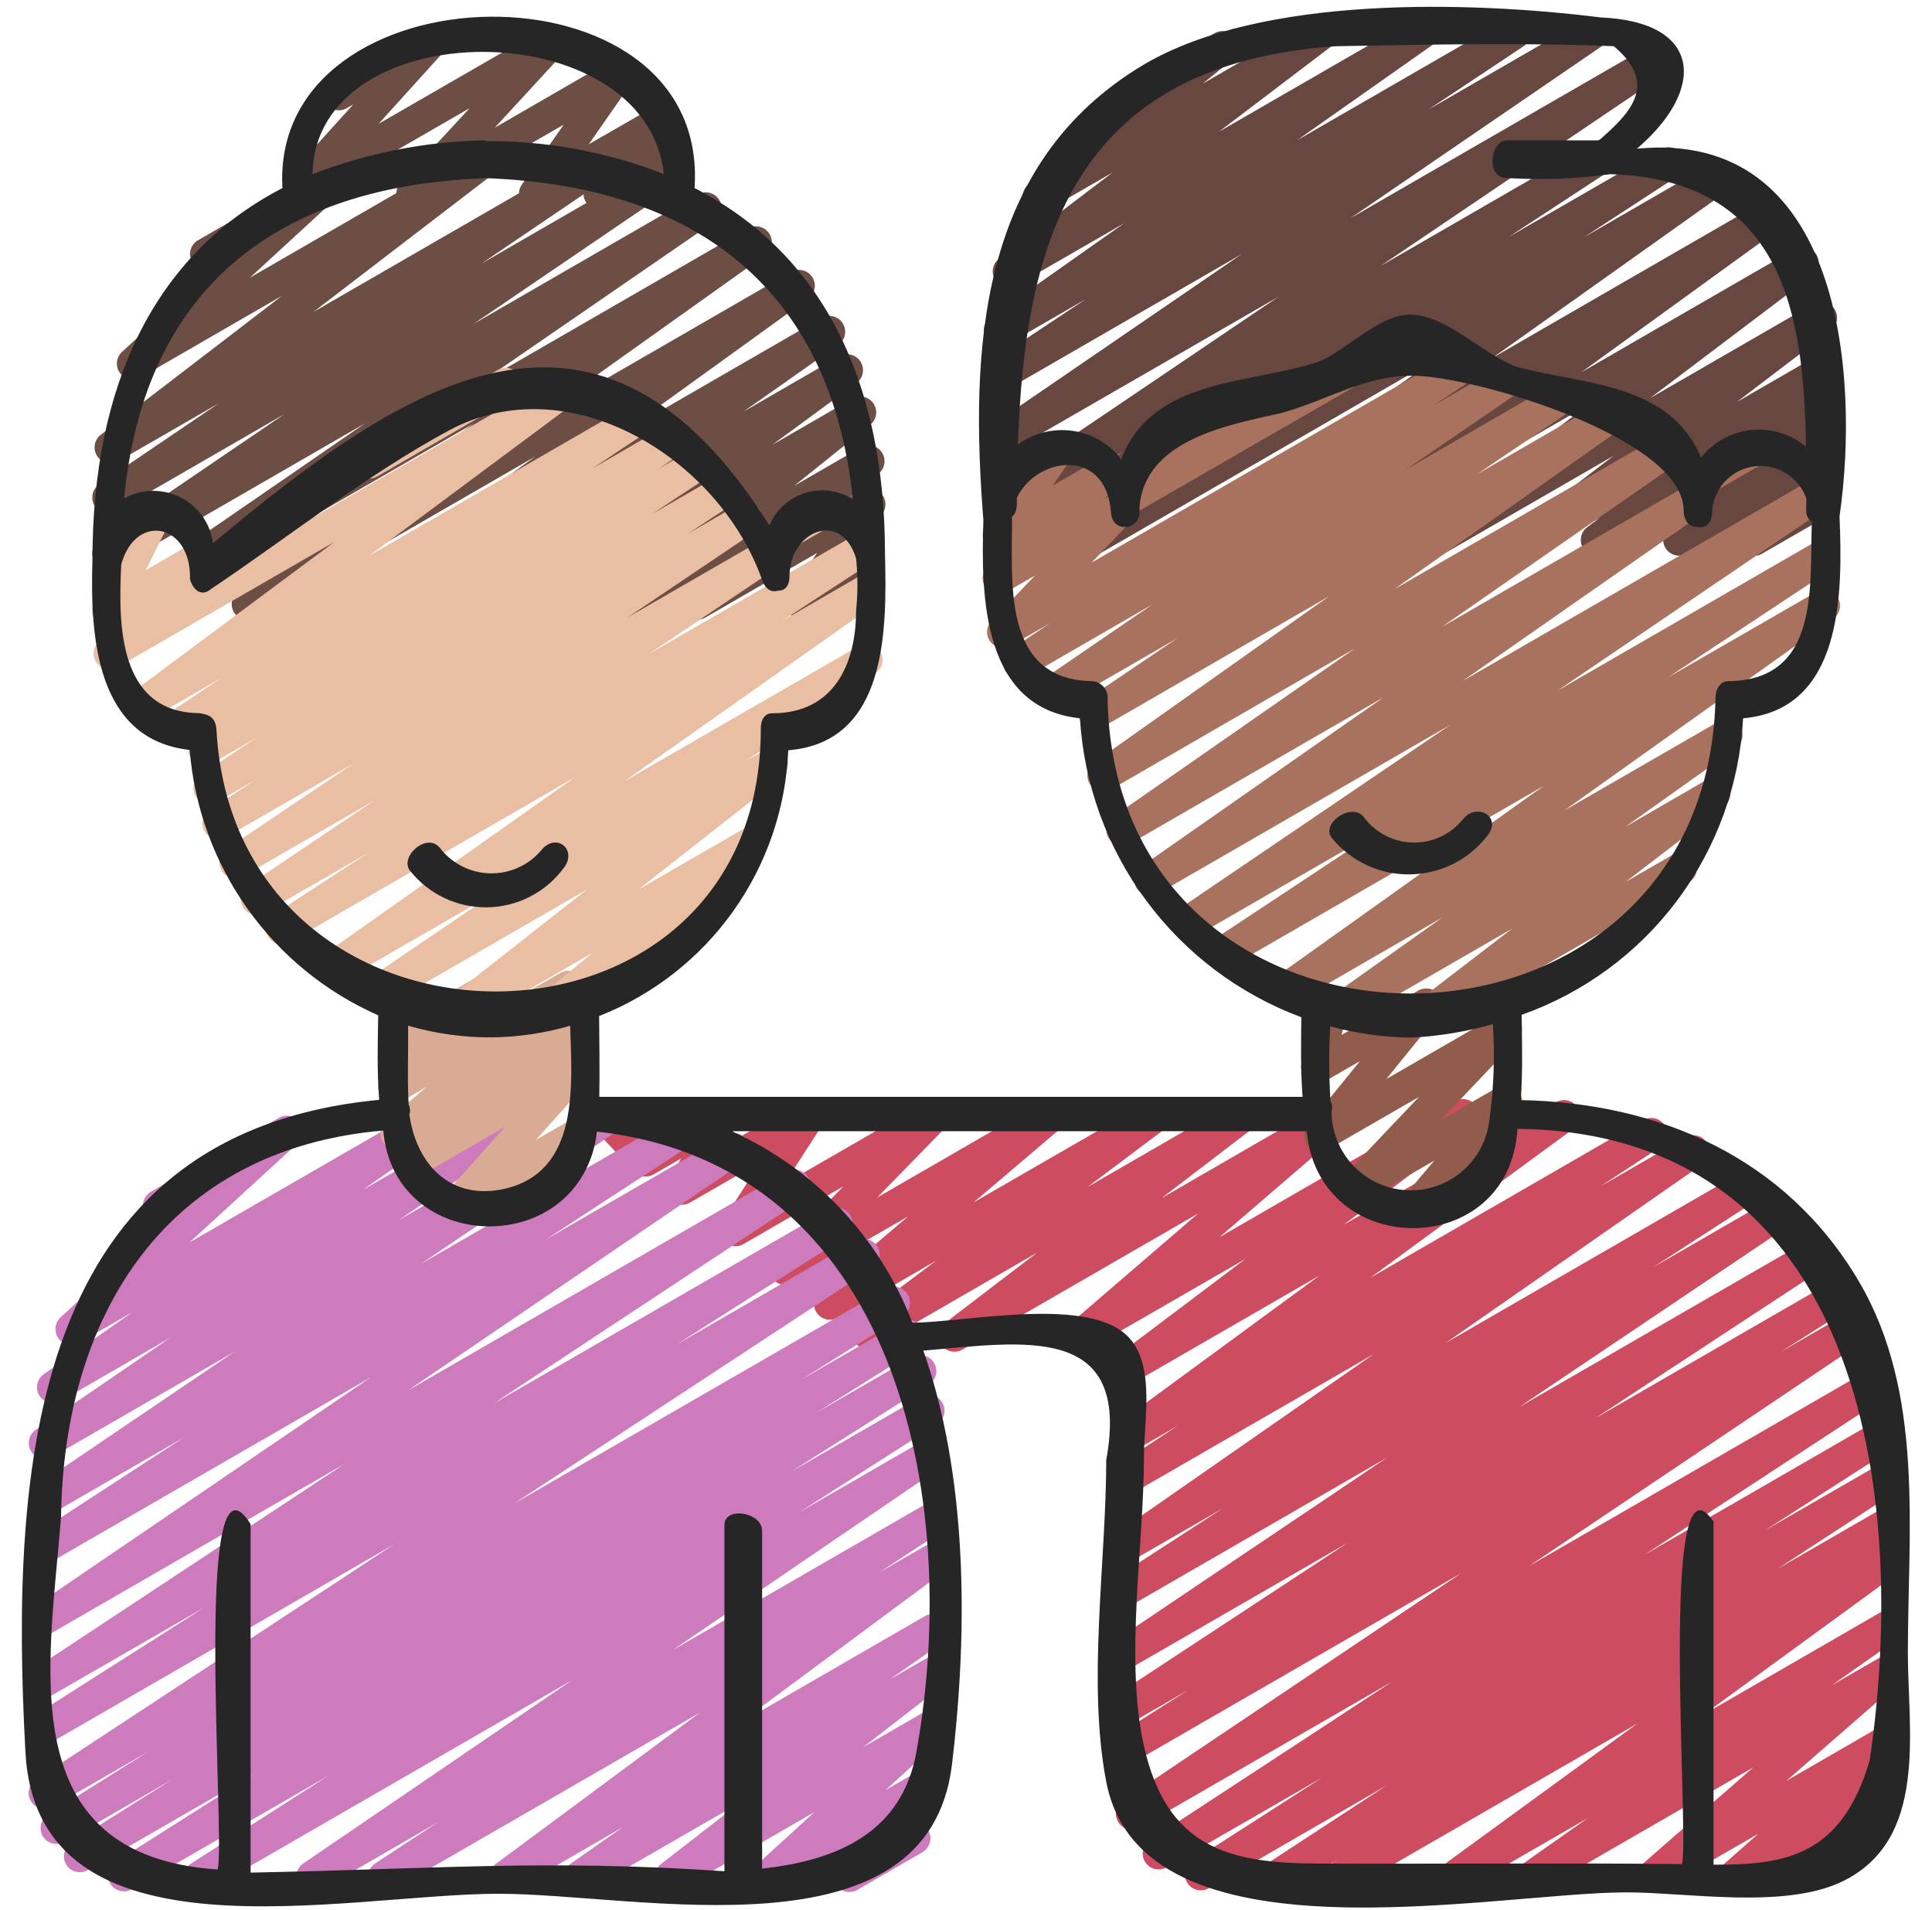 <svg width="85" height="84" viewBox="0 0 85 84" fill="none" xmlns="http://www.w3.org/2000/svg">
<g clip-path="url(#clip0_1745_911)">
<path d="M29.186 9.226C29.082 9.226 28.978 9.203 28.884 9.158C28.789 9.113 28.706 9.048 28.64 8.966C28.574 8.885 28.528 8.79 28.503 8.688C28.479 8.586 28.478 8.48 28.5 8.378L28.568 8.066L26.72 9.131C26.577 9.212 26.411 9.241 26.25 9.212C26.088 9.183 25.942 9.099 25.837 8.973C25.732 8.848 25.673 8.689 25.673 8.526C25.672 8.362 25.729 8.203 25.833 8.077L25.954 7.937L23.88 9.13C23.743 9.209 23.582 9.24 23.425 9.216C23.267 9.192 23.123 9.115 23.015 8.998C22.907 8.881 22.843 8.73 22.832 8.571C22.822 8.413 22.865 8.255 22.956 8.124L24.799 5.484L18.486 9.124C18.341 9.207 18.171 9.236 18.007 9.204C17.843 9.173 17.695 9.084 17.591 8.954C17.487 8.823 17.433 8.66 17.438 8.493C17.444 8.326 17.509 8.166 17.622 8.043L20.66 4.76L13.499 8.887C13.355 8.971 13.185 9.001 13.02 8.971C12.856 8.94 12.708 8.852 12.603 8.722C12.498 8.592 12.443 8.429 12.448 8.261C12.453 8.094 12.517 7.934 12.63 7.811L15.546 4.591L15.23 4.773C15.07 4.856 14.884 4.875 14.71 4.825C14.537 4.774 14.39 4.659 14.299 4.503C14.209 4.346 14.182 4.161 14.225 3.986C14.268 3.811 14.377 3.659 14.53 3.562L18.7 1.151C18.845 1.067 19.015 1.037 19.179 1.067C19.344 1.098 19.492 1.186 19.597 1.316C19.702 1.446 19.757 1.61 19.752 1.777C19.747 1.944 19.683 2.104 19.57 2.228L16.655 5.448L23.935 1.248C24.08 1.165 24.249 1.137 24.413 1.169C24.576 1.2 24.723 1.289 24.827 1.419C24.931 1.549 24.986 1.712 24.98 1.878C24.975 2.045 24.911 2.204 24.799 2.327L21.766 5.618L26.82 2.698C26.958 2.618 27.119 2.588 27.276 2.612C27.434 2.637 27.578 2.714 27.686 2.831C27.793 2.948 27.858 3.099 27.869 3.257C27.879 3.416 27.835 3.574 27.744 3.705L25.905 6.345L28.659 4.76C28.801 4.678 28.968 4.649 29.129 4.677C29.291 4.706 29.438 4.79 29.544 4.916C29.649 5.041 29.708 5.2 29.708 5.365C29.709 5.529 29.651 5.688 29.546 5.814L29.388 6.005C29.505 5.97 29.628 5.966 29.746 5.994C29.865 6.022 29.974 6.08 30.063 6.162C30.152 6.245 30.218 6.35 30.255 6.465C30.291 6.581 30.297 6.705 30.271 6.824L30.123 7.511C30.26 7.57 30.375 7.672 30.449 7.802C30.542 7.963 30.567 8.154 30.519 8.333C30.471 8.513 30.354 8.666 30.193 8.759L29.536 9.137C29.43 9.196 29.309 9.227 29.186 9.226Z" fill="#6D4E45"/>
<path d="M10.893 27.273C10.745 27.273 10.6 27.226 10.48 27.139C10.361 27.051 10.272 26.928 10.227 26.787C10.182 26.645 10.182 26.494 10.229 26.353C10.276 26.212 10.366 26.09 10.487 26.004L20.855 18.62L6.36 26.992C6.203 27.08 6.019 27.105 5.845 27.061C5.671 27.018 5.52 26.909 5.424 26.757C5.328 26.605 5.294 26.422 5.329 26.246C5.364 26.07 5.465 25.914 5.612 25.811L16.063 18.62L5.093 24.952C4.936 25.037 4.753 25.059 4.581 25.014C4.409 24.969 4.261 24.86 4.166 24.71C4.071 24.559 4.037 24.378 4.072 24.203C4.106 24.029 4.205 23.873 4.349 23.769L12.515 18.214L5.096 22.498C4.939 22.584 4.755 22.607 4.583 22.562C4.41 22.517 4.261 22.407 4.166 22.256C4.071 22.105 4.038 21.923 4.073 21.747C4.107 21.572 4.208 21.417 4.354 21.314L9.622 17.742L5.199 20.292C5.045 20.377 4.866 20.401 4.695 20.359C4.524 20.318 4.376 20.213 4.278 20.067C4.181 19.921 4.142 19.744 4.169 19.571C4.196 19.397 4.288 19.24 4.425 19.131L12.405 13.012L6.186 16.603C6.037 16.687 5.862 16.713 5.695 16.678C5.528 16.642 5.379 16.546 5.278 16.408C5.176 16.27 5.129 16.099 5.145 15.929C5.161 15.759 5.238 15.6 5.363 15.483L9.37 11.803C9.203 11.885 9.01 11.897 8.834 11.836C8.658 11.776 8.514 11.648 8.432 11.481C8.351 11.314 8.339 11.121 8.4 10.945C8.46 10.77 8.588 10.625 8.755 10.543L14.168 7.42C14.317 7.336 14.491 7.309 14.659 7.345C14.826 7.381 14.975 7.477 15.076 7.615C15.177 7.753 15.225 7.923 15.209 8.094C15.193 8.264 15.116 8.423 14.991 8.54L11.001 12.21L20.997 6.44C21.15 6.355 21.33 6.331 21.501 6.373C21.672 6.414 21.82 6.518 21.918 6.664C22.015 6.81 22.054 6.988 22.027 7.161C22 7.335 21.908 7.491 21.771 7.601L13.791 13.72L25.691 6.852C25.848 6.766 26.031 6.743 26.204 6.788C26.377 6.833 26.526 6.943 26.621 7.094C26.715 7.245 26.749 7.427 26.714 7.602C26.679 7.777 26.578 7.933 26.433 8.036L21.17 11.601L28.26 7.507C28.417 7.419 28.601 7.394 28.776 7.439C28.95 7.483 29.1 7.593 29.196 7.745C29.291 7.897 29.325 8.08 29.289 8.257C29.253 8.433 29.151 8.588 29.003 8.691L20.836 14.248L30.692 8.557C30.849 8.464 31.035 8.436 31.212 8.479C31.39 8.521 31.543 8.631 31.64 8.785C31.738 8.939 31.771 9.125 31.734 9.303C31.696 9.482 31.59 9.638 31.439 9.74L20.99 16.93L32.909 10.048C33.065 9.959 33.249 9.933 33.423 9.976C33.597 10.019 33.748 10.127 33.845 10.277C33.942 10.428 33.977 10.61 33.944 10.787C33.91 10.963 33.811 11.119 33.665 11.224L23.296 18.605L34.801 11.963C34.956 11.874 35.14 11.848 35.314 11.89C35.488 11.932 35.639 12.039 35.737 12.19C35.834 12.34 35.87 12.522 35.837 12.698C35.805 12.874 35.706 13.031 35.561 13.136L27.344 19.064L36.139 13.986C36.295 13.898 36.479 13.872 36.653 13.916C36.827 13.959 36.978 14.067 37.075 14.219C37.171 14.37 37.206 14.552 37.172 14.728C37.138 14.905 37.037 15.061 36.891 15.165L32.701 18.112L36.919 15.676C37.074 15.586 37.257 15.56 37.431 15.601C37.606 15.643 37.757 15.749 37.855 15.899C37.953 16.049 37.99 16.231 37.958 16.407C37.926 16.583 37.828 16.74 37.683 16.846L33.971 19.571L37.503 17.531C37.656 17.444 37.835 17.418 38.006 17.458C38.178 17.497 38.327 17.6 38.426 17.745C38.526 17.89 38.566 18.067 38.541 18.241C38.516 18.415 38.426 18.572 38.289 18.683L34.941 21.37L37.868 19.68C38.02 19.593 38.198 19.566 38.369 19.604C38.539 19.642 38.69 19.743 38.79 19.886C38.89 20.029 38.933 20.204 38.91 20.378C38.888 20.551 38.801 20.71 38.667 20.822L37.407 21.867L37.906 21.58C38.043 21.5 38.204 21.47 38.361 21.494C38.517 21.517 38.662 21.593 38.77 21.71C38.877 21.826 38.943 21.976 38.954 22.134C38.966 22.292 38.924 22.45 38.834 22.581L37.574 24.422C37.737 24.345 37.923 24.333 38.094 24.39C38.265 24.446 38.407 24.567 38.492 24.726C38.577 24.885 38.597 25.07 38.548 25.243C38.499 25.417 38.386 25.565 38.231 25.657L35.627 27.16C35.489 27.239 35.329 27.27 35.172 27.246C35.015 27.223 34.871 27.146 34.763 27.03C34.655 26.914 34.59 26.764 34.578 26.606C34.567 26.448 34.609 26.29 34.699 26.159L35.952 24.322L31.032 27.163C30.88 27.25 30.702 27.277 30.531 27.239C30.361 27.201 30.21 27.1 30.11 26.957C30.01 26.814 29.967 26.638 29.99 26.465C30.012 26.292 30.099 26.133 30.233 26.02L31.492 24.977L27.701 27.166C27.549 27.252 27.369 27.278 27.199 27.238C27.028 27.199 26.878 27.097 26.779 26.952C26.68 26.807 26.639 26.631 26.664 26.457C26.689 26.284 26.778 26.126 26.913 26.015L30.266 23.326L23.601 27.171C23.446 27.261 23.262 27.288 23.088 27.246C22.914 27.204 22.762 27.098 22.665 26.948C22.567 26.798 22.53 26.616 22.562 26.44C22.594 26.264 22.692 26.107 22.836 26.001L26.545 23.281L19.802 27.174C19.646 27.263 19.462 27.288 19.288 27.245C19.114 27.201 18.963 27.093 18.867 26.942C18.77 26.79 18.736 26.608 18.77 26.432C18.804 26.256 18.905 26.099 19.051 25.995L23.241 23.055L16.093 27.183C15.937 27.272 15.754 27.298 15.579 27.256C15.405 27.214 15.254 27.106 15.157 26.956C15.059 26.806 15.023 26.624 15.056 26.448C15.088 26.272 15.188 26.115 15.332 26.009L23.553 20.079L11.243 27.18C11.137 27.242 11.016 27.274 10.893 27.273Z" fill="#6D4E45"/>
<path d="M58.96 83.258C58.809 83.258 58.662 83.21 58.54 83.119C58.419 83.029 58.331 82.902 58.288 82.757C58.245 82.612 58.25 82.457 58.303 82.315C58.355 82.173 58.452 82.052 58.579 81.97L58.859 81.795L56.479 83.163C56.322 83.25 56.137 83.272 55.963 83.227C55.789 83.181 55.639 83.07 55.545 82.916C55.451 82.763 55.419 82.579 55.457 82.403C55.495 82.228 55.598 82.073 55.747 81.972L61.001 78.54L53.177 83.058C53.019 83.148 52.831 83.173 52.655 83.127C52.479 83.082 52.328 82.97 52.233 82.814C52.138 82.659 52.107 82.473 52.147 82.296C52.187 82.118 52.295 81.963 52.447 81.864L58.18 78.183L51.32 82.138C51.162 82.228 50.976 82.253 50.8 82.208C50.625 82.163 50.473 82.051 50.378 81.897C50.283 81.742 50.252 81.557 50.291 81.38C50.329 81.202 50.435 81.047 50.587 80.947L61.26 73.963L50.136 80.388C49.979 80.476 49.794 80.5 49.619 80.456C49.445 80.411 49.294 80.3 49.199 80.147C49.104 79.995 49.071 79.811 49.108 79.635C49.145 79.458 49.248 79.303 49.397 79.201L64.294 69.194L49.892 77.507C49.734 77.59 49.55 77.61 49.378 77.563C49.206 77.515 49.059 77.403 48.966 77.251C48.874 77.098 48.843 76.915 48.881 76.741C48.918 76.566 49.021 76.412 49.168 76.311L52.274 74.34L49.894 75.713C49.736 75.803 49.55 75.828 49.374 75.783C49.198 75.738 49.047 75.626 48.952 75.472C48.856 75.317 48.825 75.132 48.864 74.955C48.903 74.778 49.009 74.623 49.16 74.522L59.3 67.859L49.891 73.291C49.733 73.383 49.547 73.409 49.371 73.365C49.194 73.321 49.042 73.211 48.946 73.056C48.85 72.902 48.817 72.717 48.855 72.539C48.894 72.361 48.999 72.205 49.15 72.104L61.029 64.112L49.892 70.542C49.734 70.632 49.547 70.657 49.371 70.611C49.195 70.566 49.043 70.454 48.949 70.298C48.854 70.143 48.823 69.957 48.863 69.78C48.903 69.602 49.011 69.447 49.163 69.348L53.783 66.355L49.892 68.6C49.736 68.687 49.552 68.712 49.379 68.668C49.206 68.624 49.056 68.515 48.96 68.364C48.864 68.213 48.829 68.031 48.864 67.856C48.898 67.68 48.998 67.524 49.143 67.42L60.45 59.555L49.892 65.649C49.734 65.739 49.548 65.763 49.372 65.719C49.197 65.673 49.045 65.562 48.95 65.407C48.855 65.253 48.824 65.068 48.862 64.89C48.901 64.713 49.008 64.558 49.159 64.457L51.819 62.712L49.894 63.823C49.739 63.913 49.555 63.94 49.381 63.898C49.207 63.856 49.055 63.75 48.957 63.6C48.859 63.45 48.823 63.268 48.855 63.092C48.887 62.916 48.985 62.759 49.129 62.653L58.068 56.097L49.892 60.816C49.738 60.904 49.556 60.931 49.383 60.89C49.21 60.849 49.059 60.743 48.961 60.595C48.862 60.447 48.824 60.267 48.854 60.092C48.884 59.916 48.979 59.759 49.121 59.651L54.802 55.371L47.885 59.36C47.734 59.445 47.557 59.472 47.388 59.434C47.219 59.397 47.069 59.297 46.969 59.156C46.869 59.015 46.825 58.842 46.845 58.669C46.865 58.497 46.948 58.339 47.078 58.225L52.71 53.379L42.341 59.364C42.187 59.453 42.005 59.48 41.831 59.44C41.658 59.4 41.507 59.295 41.408 59.147C41.309 58.999 41.271 58.819 41.3 58.644C41.329 58.468 41.424 58.31 41.565 58.202L45.625 55.1L38.485 59.224C38.331 59.311 38.15 59.336 37.978 59.294C37.806 59.253 37.656 59.147 37.558 59C37.461 58.852 37.423 58.673 37.452 58.499C37.481 58.325 37.575 58.167 37.715 58.059L41.186 55.453L36.857 57.96C36.706 58.046 36.528 58.073 36.358 58.035C36.189 57.997 36.039 57.897 35.939 57.755C35.839 57.613 35.795 57.439 35.816 57.267C35.837 57.094 35.922 56.936 36.053 56.822L39.955 53.504L34.887 56.42C34.74 56.505 34.568 56.533 34.402 56.501C34.236 56.468 34.088 56.376 33.984 56.243C33.88 56.109 33.829 55.942 33.838 55.773C33.848 55.604 33.919 55.445 34.037 55.324L37.105 52.184L32.7 54.729C32.565 54.805 32.408 54.834 32.254 54.812C32.1 54.789 31.958 54.716 31.851 54.603C31.743 54.491 31.676 54.346 31.66 54.191C31.644 54.036 31.68 53.881 31.762 53.749L33.473 51.1L30.351 52.902C30.218 52.978 30.063 53.008 29.911 52.987C29.759 52.967 29.618 52.897 29.509 52.789C29.401 52.68 29.331 52.539 29.311 52.387C29.29 52.235 29.32 52.08 29.396 51.947L29.966 50.959L28.752 51.659C28.615 51.738 28.455 51.769 28.299 51.746C28.142 51.722 27.998 51.647 27.89 51.531L26.386 49.921C26.219 50.003 26.026 50.014 25.851 49.954C25.675 49.893 25.531 49.765 25.45 49.598C25.368 49.431 25.357 49.238 25.417 49.063C25.478 48.887 25.606 48.743 25.773 48.661L26.175 48.43C26.311 48.352 26.471 48.321 26.627 48.344C26.783 48.368 26.926 48.443 27.034 48.558L28.532 50.158L31.527 48.44C31.66 48.364 31.815 48.333 31.968 48.353C32.12 48.373 32.261 48.443 32.37 48.552C32.479 48.66 32.549 48.802 32.569 48.954C32.59 49.107 32.56 49.261 32.483 49.395L31.912 50.375L35.28 48.44C35.416 48.364 35.573 48.334 35.727 48.357C35.881 48.38 36.023 48.453 36.13 48.566C36.238 48.678 36.305 48.823 36.321 48.978C36.337 49.133 36.301 49.288 36.218 49.42L34.512 52.068L40.812 48.436C40.958 48.352 41.13 48.325 41.295 48.358C41.46 48.39 41.608 48.482 41.711 48.615C41.815 48.748 41.867 48.914 41.857 49.082C41.848 49.25 41.779 49.41 41.662 49.531L38.596 52.672L45.927 48.44C46.078 48.354 46.256 48.328 46.426 48.365C46.595 48.403 46.745 48.503 46.845 48.645C46.945 48.787 46.989 48.961 46.968 49.134C46.947 49.306 46.862 49.465 46.731 49.578L42.831 52.892L50.55 48.44C50.704 48.354 50.886 48.329 51.057 48.37C51.229 48.412 51.379 48.517 51.477 48.664C51.574 48.812 51.612 48.991 51.583 49.166C51.554 49.34 51.46 49.497 51.32 49.605L47.85 52.21L54.382 48.44C54.536 48.351 54.718 48.324 54.891 48.365C55.064 48.405 55.216 48.51 55.314 48.658C55.413 48.806 55.452 48.986 55.423 49.161C55.394 49.336 55.299 49.494 55.158 49.602L51.098 52.705L58.478 48.44C58.629 48.355 58.806 48.328 58.975 48.366C59.144 48.404 59.294 48.503 59.394 48.644C59.494 48.785 59.538 48.959 59.518 49.131C59.498 49.303 59.415 49.461 59.285 49.575L53.654 54.418L64.014 48.437C64.168 48.349 64.35 48.323 64.523 48.364C64.697 48.405 64.847 48.51 64.946 48.658C65.044 48.806 65.082 48.986 65.052 49.162C65.022 49.337 64.927 49.495 64.785 49.602L59.107 53.88L68.46 48.481C68.615 48.391 68.799 48.364 68.973 48.406C69.147 48.447 69.299 48.554 69.397 48.704C69.495 48.854 69.531 49.036 69.499 49.212C69.467 49.388 69.369 49.545 69.225 49.651L60.287 56.205L72.317 49.261C72.475 49.175 72.659 49.153 72.832 49.199C73.005 49.245 73.154 49.356 73.248 49.508C73.342 49.66 73.374 49.843 73.337 50.019C73.3 50.194 73.198 50.348 73.051 50.45L70.391 52.199L74.153 50.026C74.309 49.937 74.494 49.911 74.669 49.954C74.844 49.997 74.995 50.106 75.092 50.258C75.189 50.41 75.223 50.593 75.188 50.77C75.153 50.947 75.051 51.103 74.903 51.206L63.591 59.08L76.618 51.559C76.776 51.462 76.967 51.432 77.147 51.476C77.328 51.519 77.484 51.633 77.581 51.791C77.678 51.949 77.708 52.14 77.664 52.32C77.621 52.501 77.507 52.657 77.349 52.754L72.729 55.745L77.971 52.718C78.128 52.627 78.314 52.601 78.491 52.645C78.667 52.689 78.819 52.8 78.915 52.954C79.012 53.108 79.044 53.293 79.006 53.471C78.968 53.649 78.862 53.805 78.711 53.906L66.832 61.895L79.6 54.527C79.758 54.433 79.947 54.404 80.126 54.448C80.305 54.491 80.459 54.604 80.555 54.76C80.652 54.917 80.683 55.105 80.642 55.285C80.601 55.464 80.49 55.62 80.335 55.719L70.184 62.384L80.741 56.288C80.9 56.198 81.087 56.173 81.264 56.219C81.441 56.264 81.593 56.377 81.687 56.534C81.782 56.69 81.812 56.877 81.77 57.054C81.729 57.232 81.62 57.387 81.466 57.486L78.35 59.462L81.438 57.68C81.596 57.582 81.786 57.55 81.967 57.592C82.148 57.633 82.305 57.745 82.403 57.903C82.501 58.06 82.533 58.25 82.491 58.431C82.45 58.612 82.338 58.769 82.18 58.867L67.28 68.88L82.29 60.217C82.447 60.133 82.63 60.113 82.802 60.16C82.973 60.206 83.121 60.317 83.214 60.468C83.308 60.62 83.34 60.801 83.304 60.976C83.268 61.15 83.167 61.304 83.022 61.407L72.361 68.385L82.651 62.444C82.809 62.358 82.994 62.335 83.168 62.381C83.342 62.428 83.492 62.539 83.586 62.693C83.68 62.847 83.71 63.031 83.672 63.207C83.633 63.383 83.528 63.538 83.379 63.639L77.658 67.312L82.708 64.4C82.866 64.308 83.054 64.282 83.231 64.326C83.408 64.371 83.561 64.483 83.657 64.639C83.752 64.795 83.783 64.982 83.743 65.16C83.702 65.338 83.594 65.494 83.44 65.593L78.186 69.02L82.708 66.41C82.866 66.325 83.05 66.303 83.224 66.35C83.397 66.396 83.546 66.507 83.639 66.66C83.733 66.814 83.764 66.997 83.727 67.172C83.689 67.348 83.586 67.502 83.438 67.603L82.851 67.983C82.996 67.937 83.151 67.94 83.295 67.99C83.438 68.041 83.561 68.136 83.645 68.263C83.743 68.413 83.779 68.595 83.747 68.771C83.715 68.948 83.616 69.105 83.471 69.21L75.003 75.385L82.703 70.937C82.859 70.846 83.044 70.818 83.22 70.861C83.396 70.903 83.548 71.012 83.645 71.164C83.743 71.317 83.778 71.501 83.742 71.678C83.707 71.855 83.604 72.012 83.456 72.115L80.593 74.127L82.703 72.911C82.853 72.824 83.031 72.797 83.2 72.834C83.37 72.871 83.52 72.97 83.621 73.111C83.721 73.253 83.766 73.427 83.746 73.599C83.726 73.772 83.642 73.93 83.512 74.045L78.592 78.334L82.708 75.954C82.858 75.869 83.035 75.842 83.204 75.879C83.373 75.915 83.522 76.013 83.623 76.153C83.724 76.294 83.769 76.466 83.751 76.638C83.732 76.81 83.65 76.969 83.522 77.084L81.97 78.453L82.691 78.033C82.837 77.95 83.007 77.922 83.172 77.954C83.337 77.986 83.484 78.076 83.588 78.207C83.692 78.339 83.745 78.503 83.738 78.671C83.731 78.838 83.664 78.997 83.55 79.12L82.514 80.216C82.654 80.275 82.772 80.379 82.847 80.511C82.939 80.672 82.964 80.862 82.917 81.041C82.869 81.22 82.752 81.373 82.592 81.466L79.725 83.132C79.579 83.215 79.409 83.244 79.244 83.212C79.079 83.18 78.932 83.09 78.828 82.958C78.724 82.827 78.671 82.662 78.678 82.495C78.685 82.327 78.752 82.168 78.867 82.046L79.236 81.654L76.62 83.16C76.469 83.246 76.293 83.273 76.124 83.236C75.955 83.199 75.806 83.101 75.705 82.961C75.604 82.821 75.558 82.648 75.577 82.476C75.596 82.304 75.677 82.146 75.806 82.03L77.355 80.662L73.029 83.16C72.878 83.245 72.702 83.271 72.533 83.234C72.365 83.196 72.216 83.098 72.115 82.957C72.015 82.817 71.97 82.644 71.989 82.472C72.008 82.301 72.09 82.142 72.219 82.028L77.142 77.738L67.751 83.16C67.595 83.248 67.411 83.272 67.238 83.229C67.065 83.186 66.914 83.078 66.818 82.927C66.722 82.776 66.687 82.595 66.72 82.419C66.753 82.244 66.853 82.088 66.997 81.983L69.865 79.965L64.33 83.16C64.175 83.251 63.991 83.278 63.816 83.237C63.641 83.195 63.489 83.088 63.391 82.937C63.293 82.787 63.257 82.604 63.289 82.428C63.322 82.251 63.422 82.094 63.567 81.988L72.036 75.814L59.31 83.16C59.204 83.223 59.083 83.257 58.96 83.258Z" fill="#CD4C60"/>
<path d="M8.786 83.258C8.634 83.258 8.487 83.209 8.366 83.118C8.245 83.028 8.156 82.9 8.113 82.755C8.071 82.61 8.076 82.455 8.13 82.313C8.183 82.171 8.28 82.05 8.408 81.969L14.451 78.105L5.787 83.105C5.628 83.192 5.443 83.215 5.268 83.168C5.094 83.121 4.944 83.009 4.85 82.854C4.757 82.7 4.727 82.515 4.766 82.339C4.806 82.162 4.912 82.008 5.063 81.908L11.168 78.043L3.86 82.258C3.701 82.35 3.513 82.376 3.335 82.33C3.158 82.284 3.005 82.17 2.911 82.013C2.816 81.855 2.787 81.667 2.83 81.489C2.873 81.31 2.984 81.156 3.139 81.059L7.563 78.281L2.819 81.024C2.66 81.109 2.475 81.131 2.301 81.084C2.127 81.036 1.978 80.923 1.885 80.769C1.793 80.615 1.763 80.43 1.802 80.255C1.842 80.079 1.948 79.925 2.098 79.825L6.538 77.039L2.32 79.472C2.162 79.567 1.974 79.596 1.795 79.552C1.616 79.508 1.462 79.396 1.365 79.239C1.268 79.083 1.237 78.894 1.278 78.715C1.32 78.536 1.43 78.38 1.585 78.281L17.334 67.932L2.292 76.621C2.134 76.711 1.946 76.736 1.769 76.691C1.593 76.645 1.441 76.532 1.346 76.376C1.252 76.219 1.222 76.032 1.263 75.855C1.304 75.677 1.413 75.522 1.567 75.424L9.001 70.7L2.292 74.567C2.135 74.655 1.949 74.679 1.775 74.633C1.6 74.588 1.45 74.477 1.355 74.324C1.26 74.17 1.228 73.986 1.266 73.81C1.304 73.633 1.408 73.478 1.557 73.377L15.168 64.385L2.292 71.82C2.136 71.908 1.951 71.933 1.777 71.888C1.602 71.844 1.452 71.734 1.356 71.582C1.261 71.43 1.227 71.246 1.263 71.07C1.299 70.894 1.401 70.739 1.549 70.636L16.311 60.585L2.292 68.677C2.134 68.774 1.943 68.804 1.762 68.761C1.581 68.717 1.425 68.603 1.328 68.445C1.231 68.286 1.201 68.095 1.244 67.914C1.288 67.733 1.401 67.577 1.56 67.48L8.05 63.251L2.292 66.578C2.135 66.668 1.95 66.693 1.775 66.649C1.599 66.605 1.448 66.495 1.352 66.342C1.256 66.188 1.224 66.004 1.26 65.827C1.297 65.65 1.401 65.495 1.55 65.393L10.3 59.468L2.33 64.07C2.173 64.165 1.985 64.196 1.806 64.154C1.626 64.112 1.471 64.001 1.373 63.845C1.275 63.69 1.242 63.502 1.282 63.322C1.321 63.142 1.43 62.986 1.584 62.885L7.5 58.836L2.675 61.627C2.518 61.716 2.333 61.742 2.159 61.699C1.984 61.656 1.832 61.547 1.735 61.395C1.639 61.243 1.604 61.06 1.64 60.883C1.675 60.706 1.777 60.55 1.924 60.446L5.829 57.716L3.482 59.069C3.333 59.153 3.159 59.18 2.991 59.144C2.824 59.108 2.675 59.012 2.574 58.874C2.473 58.736 2.425 58.566 2.441 58.395C2.457 58.225 2.534 58.066 2.659 57.949L7.429 53.581L7.342 53.633C7.262 53.679 7.174 53.71 7.083 53.722C6.991 53.735 6.898 53.729 6.809 53.706C6.72 53.682 6.636 53.641 6.563 53.585C6.49 53.529 6.428 53.459 6.382 53.379C6.336 53.299 6.306 53.211 6.294 53.119C6.282 53.027 6.288 52.934 6.313 52.845C6.337 52.756 6.378 52.673 6.435 52.6C6.491 52.527 6.562 52.466 6.642 52.42L12.277 49.167C12.426 49.082 12.601 49.056 12.768 49.092C12.936 49.128 13.084 49.224 13.185 49.362C13.287 49.499 13.334 49.67 13.318 49.84C13.303 50.011 13.225 50.169 13.1 50.287L8.331 54.655L19.099 48.44C19.255 48.354 19.438 48.33 19.611 48.374C19.784 48.418 19.933 48.526 20.029 48.676C20.125 48.827 20.159 49.008 20.126 49.183C20.093 49.358 19.994 49.514 19.85 49.619L15.941 52.354L22.721 48.434C22.878 48.347 23.061 48.324 23.235 48.368C23.408 48.413 23.558 48.522 23.654 48.673C23.749 48.825 23.783 49.007 23.748 49.183C23.713 49.358 23.612 49.514 23.466 49.617L17.552 53.665L26.526 48.485C26.683 48.395 26.869 48.37 27.044 48.414C27.219 48.458 27.37 48.569 27.466 48.722C27.562 48.875 27.595 49.059 27.558 49.236C27.521 49.413 27.417 49.569 27.268 49.671L18.518 55.594L29.776 49.094C29.934 48.997 30.124 48.966 30.305 49.009C30.485 49.052 30.642 49.165 30.739 49.323C30.836 49.482 30.867 49.672 30.824 49.853C30.78 50.033 30.668 50.189 30.509 50.287L24.02 54.519L31.961 49.935C32.118 49.847 32.303 49.823 32.477 49.867C32.651 49.911 32.801 50.021 32.897 50.173C32.993 50.325 33.026 50.509 32.99 50.685C32.954 50.861 32.852 51.017 32.705 51.12L17.94 61.167L34.608 51.544C34.766 51.453 34.953 51.426 35.13 51.47C35.306 51.515 35.459 51.626 35.555 51.781C35.651 51.936 35.682 52.122 35.643 52.3C35.604 52.478 35.497 52.634 35.345 52.734L21.733 61.727L36.475 53.215C36.633 53.127 36.819 53.103 36.995 53.15C37.17 53.196 37.32 53.308 37.414 53.463C37.509 53.618 37.539 53.803 37.499 53.98C37.459 54.157 37.353 54.311 37.201 54.411L29.76 59.144L37.644 54.593C37.802 54.498 37.99 54.47 38.169 54.514C38.348 54.557 38.502 54.669 38.599 54.826C38.696 54.983 38.727 55.171 38.685 55.35C38.644 55.53 38.534 55.686 38.379 55.784L22.63 66.13L38.974 56.7C39.133 56.604 39.323 56.576 39.504 56.62C39.684 56.665 39.839 56.78 39.935 56.939C40.031 57.098 40.059 57.288 40.014 57.469C39.97 57.649 39.855 57.804 39.696 57.9L35.251 60.687L39.63 58.159C39.789 58.063 39.98 58.034 40.16 58.079C40.249 58.101 40.334 58.141 40.407 58.196C40.481 58.25 40.544 58.319 40.591 58.398C40.639 58.476 40.67 58.564 40.684 58.655C40.698 58.745 40.693 58.838 40.671 58.928C40.649 59.017 40.609 59.101 40.555 59.175C40.5 59.249 40.431 59.311 40.353 59.359L35.92 62.138L40.147 59.697C40.305 59.607 40.493 59.582 40.67 59.628C40.846 59.673 40.998 59.786 41.093 59.943C41.188 60.099 41.217 60.285 41.176 60.463C41.135 60.641 41.026 60.796 40.872 60.894L34.782 64.749L40.522 61.435C40.68 61.35 40.864 61.33 41.037 61.377C41.209 61.424 41.358 61.535 41.45 61.688C41.544 61.841 41.575 62.024 41.537 62.199C41.499 62.374 41.396 62.528 41.249 62.629L35.18 66.511L40.689 63.33C40.845 63.242 41.03 63.218 41.204 63.262C41.379 63.306 41.529 63.416 41.625 63.568C41.72 63.721 41.754 63.904 41.718 64.08C41.682 64.256 41.58 64.412 41.432 64.515L29.596 72.583L40.707 66.17C40.864 66.083 41.049 66.06 41.223 66.106C41.397 66.152 41.547 66.263 41.641 66.416C41.735 66.57 41.767 66.753 41.729 66.929C41.692 67.105 41.588 67.26 41.439 67.361L38.66 69.181L40.707 67.999C40.861 67.912 41.044 67.886 41.217 67.927C41.39 67.969 41.54 68.075 41.638 68.224C41.736 68.372 41.773 68.552 41.742 68.728C41.712 68.903 41.616 69.06 41.474 69.167L32.482 75.831L40.708 71.078C40.864 70.992 41.047 70.968 41.22 71.012C41.393 71.056 41.542 71.164 41.638 71.314C41.734 71.465 41.768 71.646 41.735 71.821C41.702 71.996 41.603 72.152 41.459 72.257L39.149 73.872L40.708 72.972C40.862 72.887 41.041 72.862 41.212 72.903C41.383 72.944 41.532 73.047 41.63 73.193C41.728 73.339 41.768 73.516 41.741 73.689C41.715 73.863 41.624 74.02 41.487 74.13L37.987 76.846L40.703 75.279C40.852 75.196 41.026 75.171 41.193 75.207C41.359 75.243 41.507 75.339 41.608 75.477C41.709 75.614 41.756 75.784 41.741 75.954C41.725 76.124 41.648 76.282 41.525 76.399L38.969 78.733L40.703 77.734C40.846 77.651 41.015 77.623 41.178 77.653C41.34 77.682 41.487 77.769 41.592 77.897C41.697 78.025 41.754 78.187 41.751 78.352C41.748 78.518 41.687 78.677 41.578 78.802L40.365 80.179C40.506 80.206 40.634 80.275 40.734 80.377C40.834 80.479 40.901 80.609 40.925 80.75C40.949 80.891 40.929 81.035 40.868 81.165C40.807 81.294 40.709 81.401 40.585 81.473L37.715 83.131C37.571 83.213 37.403 83.242 37.24 83.212C37.077 83.182 36.93 83.095 36.825 82.967C36.72 82.839 36.664 82.678 36.667 82.512C36.67 82.346 36.731 82.187 36.84 82.062L37.704 81.082L34.1 83.16C33.951 83.243 33.777 83.269 33.61 83.233C33.444 83.196 33.296 83.1 33.195 82.963C33.094 82.825 33.047 82.656 33.062 82.486C33.078 82.316 33.155 82.157 33.279 82.04L35.831 79.708L29.85 83.16C29.697 83.247 29.516 83.273 29.344 83.233C29.172 83.192 29.022 83.089 28.924 82.942C28.825 82.796 28.785 82.618 28.813 82.444C28.84 82.269 28.932 82.112 29.07 82.002L32.57 79.285L25.85 83.16C25.694 83.246 25.511 83.27 25.338 83.226C25.166 83.182 25.016 83.074 24.921 82.924C24.825 82.773 24.79 82.592 24.823 82.417C24.857 82.242 24.956 82.086 25.1 81.981L27.405 80.368L22.573 83.16C22.418 83.248 22.236 83.274 22.063 83.232C21.89 83.19 21.739 83.085 21.642 82.936C21.544 82.787 21.507 82.607 21.537 82.432C21.567 82.257 21.663 82.1 21.805 81.992L30.798 75.33L17.232 83.16C17.074 83.247 16.889 83.27 16.715 83.224C16.541 83.178 16.392 83.067 16.298 82.913C16.203 82.76 16.172 82.576 16.209 82.401C16.247 82.225 16.351 82.07 16.5 81.969L19.276 80.149L14.07 83.16C13.914 83.245 13.731 83.267 13.559 83.222C13.387 83.177 13.238 83.068 13.144 82.917C13.049 82.767 13.015 82.586 13.049 82.411C13.083 82.236 13.183 82.081 13.327 81.977L25.168 73.905L9.136 83.16C9.03 83.223 8.909 83.257 8.786 83.258Z" fill="#CE7BBE"/>
<path d="M47.995 24.471C47.844 24.471 47.697 24.422 47.575 24.332C47.454 24.242 47.365 24.115 47.322 23.971C47.279 23.826 47.284 23.671 47.336 23.529C47.388 23.388 47.484 23.267 47.611 23.184L51.693 20.524L45.44 24.132C45.282 24.218 45.098 24.239 44.925 24.194C44.752 24.147 44.603 24.037 44.509 23.884C44.415 23.732 44.383 23.549 44.42 23.374C44.456 23.199 44.559 23.044 44.706 22.942L49.385 19.88L44.292 22.82C44.135 22.91 43.949 22.935 43.774 22.891C43.599 22.846 43.447 22.736 43.352 22.583C43.256 22.43 43.223 22.246 43.26 22.069C43.297 21.892 43.401 21.736 43.55 21.634L56.263 13.043L44.292 19.946C44.135 20.037 43.949 20.064 43.773 20.02C43.597 19.977 43.444 19.867 43.348 19.713C43.251 19.559 43.218 19.375 43.255 19.197C43.292 19.02 43.397 18.863 43.547 18.762L54.628 11.178L44.292 17.145C44.134 17.231 43.95 17.254 43.776 17.209C43.602 17.163 43.453 17.053 43.358 16.9C43.264 16.748 43.231 16.564 43.268 16.389C43.305 16.213 43.407 16.058 43.555 15.956L47.773 13.156L44.327 15.144C44.171 15.231 43.987 15.256 43.814 15.213C43.641 15.169 43.49 15.061 43.394 14.911C43.298 14.76 43.263 14.579 43.296 14.403C43.329 14.227 43.429 14.071 43.573 13.966L49.469 9.813L44.728 12.547C44.574 12.636 44.392 12.664 44.218 12.624C44.044 12.583 43.892 12.478 43.794 12.33C43.695 12.181 43.656 12.001 43.686 11.825C43.716 11.649 43.812 11.491 43.954 11.383L48.949 7.588L46.033 9.268C45.881 9.354 45.702 9.379 45.532 9.34C45.362 9.3 45.213 9.199 45.114 9.055C45.015 8.911 44.973 8.736 44.997 8.563C45.021 8.39 45.108 8.232 45.242 8.12L48.115 5.782C47.994 5.722 47.894 5.627 47.827 5.509C47.734 5.348 47.708 5.158 47.756 4.978C47.804 4.799 47.921 4.646 48.081 4.553L53.441 1.459C53.593 1.372 53.772 1.345 53.943 1.384C54.114 1.423 54.264 1.525 54.364 1.669C54.464 1.813 54.505 1.99 54.481 2.163C54.457 2.337 54.368 2.495 54.233 2.607L52.917 3.678L57.845 0.84C57.999 0.75 58.182 0.723 58.355 0.763C58.529 0.804 58.681 0.909 58.78 1.057C58.879 1.206 58.917 1.386 58.887 1.562C58.857 1.738 58.761 1.896 58.619 2.003L53.625 5.797L62.212 0.84C62.367 0.753 62.551 0.728 62.724 0.771C62.898 0.815 63.048 0.923 63.144 1.073C63.24 1.224 63.276 1.405 63.242 1.581C63.209 1.757 63.11 1.913 62.965 2.017L57.06 6.173L66.307 0.84C66.463 0.756 66.646 0.735 66.818 0.782C66.99 0.828 67.137 0.938 67.231 1.089C67.325 1.24 67.357 1.421 67.323 1.595C67.288 1.769 67.188 1.924 67.043 2.027L62.83 4.827L69.741 0.84C69.897 0.753 70.081 0.729 70.255 0.774C70.428 0.818 70.578 0.927 70.673 1.079C70.769 1.23 70.802 1.413 70.768 1.588C70.733 1.764 70.632 1.92 70.486 2.023L59.409 9.601L72.692 1.933C72.849 1.84 73.036 1.812 73.214 1.855C73.391 1.898 73.545 2.009 73.642 2.164C73.739 2.319 73.772 2.505 73.733 2.684C73.694 2.862 73.588 3.018 73.435 3.119L60.722 11.711L70.308 6.177C70.466 6.087 70.652 6.062 70.828 6.107C71.003 6.152 71.155 6.264 71.25 6.418C71.345 6.573 71.376 6.758 71.338 6.935C71.299 7.113 71.192 7.268 71.041 7.368L66.37 10.427L73.039 6.58C73.197 6.483 73.388 6.452 73.568 6.495C73.749 6.538 73.905 6.651 74.002 6.81C74.1 6.968 74.13 7.158 74.087 7.339C74.044 7.519 73.931 7.676 73.773 7.773L69.679 10.441L75.17 7.272C75.326 7.183 75.51 7.157 75.684 7.2C75.858 7.243 76.009 7.35 76.106 7.501C76.203 7.652 76.238 7.834 76.205 8.01C76.171 8.186 76.071 8.343 75.926 8.448L65.657 15.746L77.486 8.918C77.641 8.829 77.825 8.803 77.999 8.845C78.173 8.887 78.324 8.994 78.421 9.145C78.519 9.295 78.555 9.477 78.522 9.653C78.49 9.829 78.391 9.986 78.246 10.091L69.566 16.379L78.968 10.951C79.122 10.863 79.304 10.837 79.477 10.878C79.649 10.919 79.799 11.024 79.898 11.172C79.996 11.32 80.034 11.499 80.005 11.674C79.976 11.849 79.882 12.006 79.741 12.114L72.601 17.511L79.777 13.369C79.931 13.282 80.112 13.256 80.284 13.297C80.457 13.338 80.607 13.443 80.705 13.59C80.803 13.737 80.841 13.916 80.813 14.09C80.785 14.265 80.691 14.422 80.552 14.531L76.42 17.679L79.91 15.665C80.065 15.578 80.247 15.552 80.419 15.594C80.591 15.635 80.742 15.741 80.839 15.889C80.937 16.037 80.974 16.217 80.945 16.392C80.915 16.566 80.82 16.723 80.679 16.831L80.034 17.314C80.186 17.261 80.352 17.262 80.504 17.317C80.656 17.373 80.784 17.479 80.866 17.618C80.949 17.757 80.981 17.92 80.956 18.079C80.932 18.239 80.853 18.386 80.734 18.494L79.241 19.841L79.92 19.449C80.063 19.367 80.229 19.338 80.391 19.366C80.553 19.395 80.7 19.48 80.805 19.606C80.911 19.731 80.969 19.89 80.969 20.055C80.969 20.219 80.912 20.378 80.806 20.505L80.165 21.267C80.305 21.247 80.448 21.269 80.576 21.33C80.704 21.391 80.81 21.489 80.882 21.61C80.974 21.771 80.999 21.962 80.951 22.141C80.903 22.32 80.786 22.472 80.626 22.565L77.514 24.36C77.371 24.442 77.204 24.471 77.043 24.443C76.881 24.414 76.734 24.329 76.629 24.203C76.523 24.078 76.465 23.918 76.465 23.754C76.464 23.59 76.522 23.431 76.627 23.305L77.187 22.644L74.204 24.36C74.055 24.44 73.882 24.463 73.718 24.426C73.553 24.388 73.407 24.292 73.308 24.156C73.208 24.02 73.161 23.852 73.176 23.683C73.19 23.515 73.265 23.358 73.386 23.24L74.879 21.893L70.592 24.36C70.438 24.447 70.256 24.473 70.084 24.431C69.911 24.389 69.761 24.284 69.663 24.136C69.566 23.988 69.528 23.808 69.558 23.633C69.587 23.458 69.682 23.301 69.823 23.194L70.383 22.774L67.637 24.359C67.483 24.446 67.302 24.471 67.129 24.43C66.957 24.389 66.807 24.285 66.709 24.138C66.611 23.99 66.573 23.812 66.601 23.637C66.629 23.462 66.723 23.305 66.862 23.197L70.997 20.045L63.522 24.36C63.368 24.448 63.186 24.474 63.014 24.433C62.841 24.392 62.691 24.287 62.593 24.139C62.495 23.991 62.456 23.812 62.485 23.637C62.514 23.462 62.609 23.305 62.749 23.197L69.882 17.805L58.52 24.363C58.364 24.452 58.181 24.478 58.007 24.436C57.833 24.394 57.681 24.287 57.584 24.136C57.486 23.986 57.45 23.804 57.483 23.628C57.516 23.452 57.615 23.295 57.76 23.19L66.44 16.901L53.509 24.364C53.353 24.453 53.17 24.479 52.996 24.436C52.822 24.393 52.67 24.285 52.574 24.135C52.477 23.984 52.441 23.802 52.475 23.626C52.508 23.45 52.608 23.293 52.753 23.188L63.019 15.892L48.345 24.375C48.238 24.437 48.118 24.47 47.995 24.471Z" fill="#684740"/>
<path d="M62.24 53.85C62.107 53.85 61.976 53.811 61.863 53.739C61.751 53.667 61.661 53.565 61.605 53.443C61.549 53.322 61.529 53.187 61.547 53.055C61.565 52.922 61.62 52.798 61.707 52.696L63.107 51.048L59.908 52.895C59.763 52.978 59.592 53.006 59.427 52.974C59.263 52.943 59.115 52.853 59.011 52.721C58.907 52.59 58.854 52.425 58.861 52.258C58.868 52.09 58.935 51.931 59.05 51.808L62.427 48.25L58.413 50.567C58.271 50.647 58.106 50.676 57.945 50.648C57.785 50.62 57.639 50.536 57.533 50.412C57.428 50.288 57.368 50.131 57.366 49.968C57.364 49.805 57.419 49.646 57.521 49.519L59.83 46.677L58.29 47.562C58.17 47.631 58.033 47.663 57.896 47.654C57.759 47.645 57.627 47.596 57.517 47.513C57.407 47.43 57.325 47.316 57.279 47.186C57.234 47.056 57.228 46.916 57.262 46.782L57.655 45.242C57.52 45.183 57.407 45.081 57.335 44.953C57.242 44.792 57.217 44.602 57.265 44.422C57.313 44.244 57.429 44.091 57.59 43.998L58.29 43.59C58.409 43.521 58.546 43.489 58.683 43.498C58.821 43.506 58.953 43.555 59.062 43.638C59.172 43.721 59.255 43.835 59.301 43.965C59.346 44.095 59.353 44.235 59.319 44.369L59.025 45.521L62.404 43.569C62.546 43.489 62.711 43.46 62.872 43.488C63.032 43.516 63.178 43.6 63.284 43.724C63.389 43.848 63.449 44.005 63.451 44.168C63.453 44.331 63.398 44.49 63.296 44.617L60.996 47.46L65.908 44.625C66.054 44.542 66.225 44.514 66.389 44.546C66.554 44.578 66.702 44.668 66.806 44.8C66.909 44.931 66.963 45.096 66.955 45.264C66.948 45.431 66.88 45.591 66.765 45.713L63.388 49.267L65.908 47.813C66.051 47.73 66.219 47.701 66.381 47.73C66.544 47.758 66.691 47.844 66.797 47.971C66.902 48.097 66.96 48.257 66.959 48.422C66.958 48.587 66.899 48.747 66.792 48.873L65.376 50.54C65.542 50.472 65.727 50.47 65.893 50.534C66.06 50.598 66.196 50.724 66.273 50.885C66.35 51.046 66.363 51.23 66.309 51.4C66.255 51.571 66.138 51.713 65.981 51.8L62.588 53.76C62.482 53.82 62.362 53.851 62.24 53.85Z" fill="#925C4C"/>
<path d="M75.143 21.682C74.989 21.681 74.84 21.63 74.718 21.536C74.597 21.443 74.509 21.311 74.469 21.163C74.429 21.015 74.439 20.857 74.498 20.715C74.556 20.573 74.66 20.454 74.793 20.377L77.111 19.04C77.271 18.956 77.457 18.938 77.631 18.988C77.804 19.038 77.951 19.154 78.042 19.31C78.132 19.466 78.159 19.651 78.116 19.827C78.073 20.002 77.964 20.154 77.811 20.251L75.493 21.588C75.387 21.65 75.266 21.682 75.143 21.682Z" fill="#A9725E"/>
<path d="M49.567 22.68C49.43 22.68 49.295 22.64 49.181 22.564C49.066 22.488 48.977 22.38 48.923 22.254C48.869 22.127 48.854 21.988 48.879 21.853C48.904 21.718 48.968 21.593 49.063 21.494L50.204 20.314C50.06 20.256 49.941 20.151 49.864 20.016C49.771 19.855 49.746 19.664 49.794 19.485C49.841 19.306 49.958 19.153 50.119 19.06L53.14 17.318C53.286 17.235 53.457 17.207 53.622 17.239C53.787 17.272 53.935 17.363 54.039 17.495C54.142 17.628 54.194 17.793 54.186 17.961C54.178 18.129 54.109 18.288 53.993 18.41L53.536 18.883L61.796 14.123C61.876 14.072 61.965 14.039 62.058 14.023C62.151 14.008 62.247 14.012 62.338 14.034C62.43 14.056 62.516 14.097 62.592 14.154C62.667 14.21 62.73 14.282 62.778 14.364C62.825 14.445 62.855 14.536 62.867 14.63C62.878 14.723 62.87 14.818 62.844 14.909C62.818 15 62.773 15.084 62.714 15.157C62.654 15.23 62.58 15.29 62.496 15.334L49.92 22.585C49.813 22.648 49.691 22.681 49.567 22.68Z" fill="#A9725E"/>
<path d="M62.611 45.437C62.464 45.437 62.32 45.391 62.201 45.305C62.082 45.219 61.993 45.098 61.946 44.958C61.9 44.819 61.899 44.668 61.942 44.528C61.986 44.388 62.073 44.265 62.191 44.177L66.531 40.845L59.333 45C59.178 45.088 58.995 45.113 58.821 45.07C58.648 45.028 58.497 44.92 58.4 44.77C58.304 44.62 58.268 44.438 58.3 44.263C58.333 44.087 58.431 43.931 58.576 43.825L63.458 40.356L56.836 44.182C56.68 44.271 56.496 44.297 56.322 44.254C56.148 44.212 55.997 44.104 55.9 43.953C55.803 43.802 55.767 43.62 55.801 43.444C55.834 43.268 55.934 43.111 56.08 43.007L67.926 34.563L54.066 42.563C53.909 42.65 53.725 42.672 53.551 42.627C53.377 42.582 53.227 42.471 53.133 42.319C53.038 42.166 53.006 41.983 53.043 41.807C53.079 41.631 53.182 41.476 53.33 41.374L60.592 36.572L52.531 41.226C52.374 41.312 52.19 41.334 52.018 41.289C51.845 41.244 51.696 41.135 51.601 40.983C51.506 40.832 51.473 40.65 51.508 40.475C51.542 40.3 51.643 40.145 51.788 40.041L63.815 31.879L50.949 39.306C50.792 39.396 50.608 39.422 50.432 39.379C50.258 39.336 50.106 39.227 50.009 39.075C49.913 38.923 49.878 38.739 49.914 38.563C49.949 38.386 50.051 38.23 50.198 38.126L60.873 30.672L49.714 37.112C49.558 37.2 49.374 37.224 49.2 37.18C49.027 37.136 48.877 37.028 48.781 36.877C48.685 36.725 48.651 36.544 48.685 36.368C48.719 36.192 48.819 36.036 48.965 35.932L59.605 28.528L48.889 34.72C48.733 34.81 48.549 34.836 48.374 34.794C48.199 34.751 48.047 34.643 47.95 34.491C47.853 34.34 47.818 34.157 47.852 33.98C47.887 33.803 47.988 33.647 48.135 33.542L58.474 26.227L48.497 31.99C48.34 32.079 48.155 32.105 47.98 32.06C47.804 32.016 47.653 31.906 47.557 31.753C47.461 31.6 47.428 31.416 47.465 31.239C47.502 31.062 47.606 30.906 47.755 30.804L51.798 28.073L46.742 30.992C46.585 31.083 46.399 31.109 46.222 31.066C46.047 31.023 45.894 30.912 45.798 30.759C45.701 30.605 45.668 30.42 45.705 30.243C45.742 30.065 45.847 29.909 45.997 29.807L50.699 26.587L45.182 29.772C45.025 29.862 44.839 29.887 44.663 29.842C44.488 29.798 44.337 29.687 44.241 29.533C44.146 29.379 44.114 29.194 44.151 29.017C44.189 28.84 44.294 28.685 44.444 28.584L46.197 27.413L44.474 28.407C44.328 28.491 44.157 28.519 43.992 28.486C43.827 28.454 43.679 28.364 43.576 28.232C43.472 28.1 43.419 27.935 43.427 27.767C43.435 27.599 43.503 27.44 43.618 27.318L45.54 25.312L44.291 26.033C44.143 26.122 43.968 26.153 43.798 26.12C43.628 26.088 43.477 25.993 43.372 25.856C43.268 25.718 43.218 25.546 43.233 25.374C43.248 25.202 43.325 25.041 43.452 24.923L44.231 24.172C44.092 24.238 43.934 24.255 43.784 24.221C43.633 24.188 43.498 24.106 43.399 23.988C43.3 23.87 43.242 23.722 43.236 23.568C43.229 23.414 43.273 23.262 43.362 23.136L44.38 21.679C44.25 21.686 44.121 21.657 44.006 21.595C43.892 21.534 43.796 21.442 43.73 21.33C43.638 21.17 43.612 20.979 43.66 20.8C43.708 20.621 43.825 20.469 43.985 20.375L46.306 19.037C46.444 18.957 46.605 18.927 46.762 18.951C46.919 18.975 47.063 19.052 47.171 19.169C47.279 19.286 47.343 19.436 47.354 19.595C47.365 19.754 47.321 19.912 47.23 20.042L46.313 21.357L48.508 20.097C48.656 20.008 48.832 19.977 49.002 20.009C49.172 20.042 49.323 20.136 49.428 20.274C49.532 20.412 49.581 20.584 49.567 20.756C49.552 20.928 49.474 21.089 49.348 21.207L48.574 21.951L49.093 21.651C49.239 21.568 49.41 21.54 49.575 21.572C49.74 21.604 49.888 21.694 49.991 21.826C50.095 21.958 50.148 22.123 50.14 22.291C50.132 22.459 50.064 22.618 49.949 22.74L48.027 24.746L64.097 15.469C64.255 15.379 64.441 15.354 64.616 15.399C64.791 15.443 64.943 15.554 65.038 15.708C65.134 15.862 65.166 16.046 65.128 16.223C65.09 16.4 64.985 16.556 64.835 16.657L63.077 17.83L65.831 16.24C65.987 16.153 66.171 16.129 66.344 16.174C66.518 16.218 66.668 16.327 66.763 16.479C66.859 16.63 66.892 16.813 66.857 16.988C66.822 17.164 66.722 17.319 66.575 17.423L61.874 20.643L68.281 16.94C68.437 16.854 68.621 16.831 68.793 16.876C68.966 16.921 69.115 17.031 69.21 17.182C69.305 17.333 69.338 17.515 69.303 17.691C69.269 17.866 69.168 18.021 69.022 18.124L64.985 20.86L70.919 17.431C71.075 17.341 71.26 17.315 71.435 17.358C71.61 17.4 71.761 17.509 71.859 17.66C71.956 17.811 71.991 17.995 71.956 18.171C71.922 18.348 71.821 18.505 71.674 18.609L61.338 25.922L73.335 18.995C73.491 18.905 73.676 18.88 73.85 18.923C74.025 18.966 74.177 19.075 74.274 19.227C74.37 19.379 74.405 19.562 74.37 19.739C74.334 19.916 74.232 20.072 74.085 20.175L63.429 27.58L74.279 21.322C74.436 21.232 74.621 21.206 74.796 21.249C74.97 21.293 75.122 21.401 75.219 21.553C75.315 21.706 75.35 21.889 75.314 22.066C75.279 22.242 75.177 22.399 75.03 22.502L64.34 29.96L79.794 21.039C79.951 20.946 80.138 20.918 80.316 20.961C80.493 21.004 80.647 21.115 80.744 21.27C80.841 21.424 80.874 21.611 80.835 21.789C80.797 21.968 80.69 22.124 80.537 22.225L68.523 30.38L79.907 23.808C80.065 23.724 80.248 23.702 80.42 23.748C80.593 23.794 80.741 23.905 80.835 24.056C80.929 24.208 80.961 24.39 80.925 24.565C80.889 24.74 80.788 24.894 80.642 24.997L73.376 29.802L79.905 26.04C80.06 25.951 80.244 25.925 80.418 25.968C80.592 26.011 80.743 26.119 80.84 26.269C80.937 26.42 80.973 26.602 80.939 26.779C80.906 26.955 80.806 27.111 80.661 27.216L68.82 35.652L75.621 31.732C75.776 31.643 75.96 31.618 76.134 31.66C76.308 31.703 76.46 31.811 76.556 31.962C76.653 32.113 76.689 32.295 76.655 32.471C76.622 32.647 76.522 32.803 76.377 32.908L71.498 36.376L75.086 34.3C75.24 34.212 75.421 34.185 75.594 34.225C75.767 34.266 75.917 34.37 76.016 34.518C76.115 34.665 76.154 34.844 76.125 35.019C76.097 35.194 76.003 35.352 75.863 35.461L71.523 38.79L73.584 37.601C73.663 37.55 73.752 37.516 73.846 37.501C73.939 37.486 74.034 37.489 74.126 37.512C74.218 37.534 74.304 37.575 74.379 37.632C74.455 37.688 74.518 37.76 74.565 37.842C74.612 37.923 74.643 38.014 74.654 38.107C74.665 38.201 74.658 38.296 74.632 38.387C74.605 38.477 74.561 38.562 74.501 38.635C74.441 38.708 74.367 38.768 74.284 38.812L62.961 45.35C62.854 45.41 62.733 45.44 62.611 45.437Z" fill="#A9725E"/>
<path d="M20.154 53.627C20.019 53.627 19.887 53.588 19.773 53.514C19.66 53.441 19.57 53.336 19.515 53.213C19.46 53.09 19.441 52.953 19.462 52.82C19.483 52.686 19.542 52.561 19.632 52.461L22.222 49.564L18.33 51.811C18.177 51.897 17.997 51.922 17.827 51.882C17.656 51.842 17.507 51.739 17.409 51.594C17.31 51.449 17.27 51.272 17.295 51.099C17.32 50.926 17.41 50.768 17.546 50.657L17.761 50.485C17.608 50.565 17.432 50.585 17.265 50.542C17.098 50.5 16.953 50.397 16.857 50.255C16.761 50.112 16.721 49.938 16.745 49.768C16.769 49.597 16.854 49.442 16.986 49.33L18.759 47.816L17.693 48.431C17.546 48.516 17.375 48.545 17.209 48.512C17.043 48.48 16.895 48.389 16.791 48.256C16.687 48.123 16.635 47.956 16.644 47.788C16.653 47.619 16.723 47.459 16.84 47.338L17.627 46.526C17.505 46.58 17.37 46.598 17.239 46.578C17.107 46.558 16.984 46.501 16.884 46.414C16.783 46.326 16.71 46.212 16.672 46.084C16.634 45.957 16.634 45.821 16.671 45.693L17.023 44.469C16.911 44.412 16.817 44.326 16.75 44.219C16.683 44.112 16.646 43.99 16.643 43.864C16.64 43.738 16.671 43.614 16.732 43.504C16.794 43.394 16.884 43.303 16.993 43.24L17.693 42.833C17.813 42.763 17.952 42.731 18.092 42.74C18.231 42.75 18.364 42.801 18.474 42.887C18.584 42.973 18.666 43.09 18.709 43.223C18.752 43.355 18.755 43.498 18.716 43.632L18.491 44.413L21.258 42.815C21.404 42.731 21.576 42.703 21.741 42.736C21.906 42.769 22.053 42.859 22.157 42.992C22.261 43.124 22.313 43.29 22.304 43.458C22.296 43.626 22.227 43.785 22.111 43.907L21.334 44.71L24.646 42.797C24.797 42.709 24.976 42.681 25.146 42.719C25.317 42.756 25.467 42.856 25.568 42.998C25.669 43.141 25.713 43.316 25.691 43.489C25.669 43.662 25.584 43.821 25.451 43.935L23.678 45.451L25.303 44.513C25.456 44.427 25.635 44.402 25.806 44.442C25.976 44.483 26.126 44.585 26.224 44.73C26.323 44.875 26.363 45.052 26.338 45.225C26.312 45.398 26.223 45.556 26.087 45.666L25.569 46.078C25.686 46.063 25.806 46.078 25.915 46.122C26.025 46.167 26.121 46.239 26.195 46.331C26.3 46.46 26.355 46.623 26.352 46.789C26.348 46.955 26.286 47.114 26.175 47.239L23.584 50.135L25.218 49.193C25.297 49.142 25.386 49.108 25.48 49.093C25.573 49.078 25.668 49.081 25.76 49.104C25.851 49.126 25.938 49.167 26.013 49.224C26.089 49.28 26.152 49.352 26.199 49.434C26.246 49.515 26.277 49.606 26.288 49.699C26.299 49.793 26.292 49.888 26.265 49.979C26.239 50.069 26.195 50.154 26.135 50.227C26.075 50.3 26.001 50.36 25.918 50.404L20.498 53.532C20.394 53.593 20.275 53.626 20.154 53.627Z" fill="#DAAB94"/>
<path d="M34.36 24.296C34.206 24.295 34.057 24.244 33.935 24.15C33.813 24.056 33.726 23.925 33.686 23.777C33.646 23.628 33.656 23.471 33.715 23.329C33.773 23.187 33.877 23.068 34.01 22.991L35.985 21.85C36.146 21.758 36.336 21.734 36.514 21.783C36.693 21.831 36.845 21.948 36.937 22.108C37.03 22.268 37.055 22.459 37.008 22.637C36.961 22.816 36.844 22.969 36.685 23.062L34.71 24.202C34.603 24.263 34.483 24.296 34.36 24.296Z" fill="#EABEA3"/>
<path d="M16.251 21.049C16.096 21.05 15.945 21 15.821 20.907C15.698 20.813 15.609 20.68 15.569 20.531C15.529 20.381 15.539 20.222 15.599 20.079C15.659 19.936 15.765 19.817 15.9 19.74L21.927 16.26C22.087 16.176 22.273 16.157 22.446 16.208C22.62 16.258 22.767 16.373 22.857 16.53C22.948 16.686 22.974 16.871 22.931 17.047C22.888 17.222 22.779 17.374 22.627 17.471L16.607 20.951C16.499 21.015 16.377 21.049 16.251 21.049Z" fill="#EABEA3"/>
<path d="M19.925 45.35C19.779 45.35 19.637 45.305 19.518 45.221C19.399 45.136 19.309 45.017 19.262 44.879C19.214 44.741 19.21 44.592 19.252 44.452C19.293 44.312 19.377 44.188 19.492 44.099L25.81 39.136L16.835 44.316C16.678 44.404 16.494 44.428 16.319 44.384C16.145 44.34 15.995 44.23 15.899 44.078C15.803 43.925 15.77 43.742 15.806 43.566C15.842 43.39 15.944 43.234 16.091 43.131L21.802 39.256L14.887 43.247C14.732 43.335 14.548 43.359 14.375 43.316C14.201 43.273 14.051 43.165 13.955 43.014C13.859 42.864 13.824 42.682 13.857 42.507C13.89 42.331 13.989 42.175 14.134 42.07L25.302 34.185L12.743 41.44C12.585 41.532 12.397 41.558 12.22 41.514C12.043 41.469 11.89 41.357 11.794 41.201C11.699 41.045 11.668 40.858 11.708 40.68C11.748 40.502 11.857 40.346 12.011 40.247L16.21 37.507L11.658 40.135C11.58 40.184 11.493 40.217 11.402 40.232C11.312 40.247 11.219 40.244 11.129 40.224C11.04 40.203 10.955 40.165 10.88 40.111C10.805 40.058 10.742 39.99 10.693 39.913C10.644 39.835 10.611 39.748 10.596 39.657C10.581 39.566 10.584 39.474 10.605 39.384C10.646 39.203 10.758 39.046 10.916 38.948L16.481 35.204L10.689 38.546C10.532 38.633 10.348 38.656 10.174 38.611C10.001 38.566 9.851 38.457 9.756 38.305C9.661 38.153 9.628 37.97 9.664 37.794C9.7 37.618 9.801 37.463 9.948 37.36L15.561 33.58L9.961 36.814C9.803 36.909 9.614 36.938 9.435 36.894C9.257 36.85 9.102 36.738 9.006 36.581C8.909 36.425 8.878 36.236 8.919 36.057C8.96 35.878 9.071 35.722 9.226 35.623L11.228 34.31L9.548 35.279C9.391 35.365 9.206 35.388 9.032 35.343C8.859 35.297 8.709 35.187 8.615 35.034C8.52 34.882 8.488 34.699 8.524 34.523C8.561 34.347 8.664 34.192 8.812 34.09L11.28 32.452L9.32 33.589C9.162 33.676 8.978 33.699 8.804 33.653C8.631 33.608 8.481 33.497 8.386 33.345C8.292 33.192 8.259 33.009 8.296 32.833C8.333 32.657 8.436 32.502 8.583 32.4L9.577 31.744L8.098 32.598C7.94 32.686 7.755 32.71 7.581 32.665C7.407 32.62 7.256 32.51 7.161 32.357C7.066 32.204 7.033 32.02 7.07 31.844C7.107 31.668 7.21 31.512 7.358 31.41L9.74 29.82L6.482 31.699C6.327 31.787 6.145 31.812 5.972 31.771C5.799 31.729 5.649 31.623 5.551 31.475C5.453 31.326 5.416 31.146 5.446 30.971C5.477 30.795 5.573 30.638 5.715 30.531L14.711 23.838L5.166 29.35C5.02 29.433 4.85 29.461 4.685 29.429C4.521 29.397 4.373 29.307 4.269 29.176C4.165 29.044 4.112 28.88 4.119 28.712C4.126 28.545 4.193 28.386 4.308 28.263L5.04 27.489C4.908 27.551 4.761 27.57 4.618 27.544C4.475 27.518 4.344 27.448 4.242 27.345C4.141 27.241 4.074 27.108 4.052 26.964C4.029 26.821 4.051 26.674 4.116 26.544L5.272 24.22C5.11 24.298 4.923 24.311 4.752 24.255C4.58 24.2 4.437 24.08 4.351 23.921C4.266 23.762 4.245 23.576 4.293 23.402C4.342 23.229 4.455 23.08 4.61 22.988L6.585 21.847C6.716 21.77 6.867 21.738 7.018 21.755C7.168 21.771 7.309 21.836 7.419 21.94C7.529 22.043 7.603 22.179 7.63 22.328C7.656 22.477 7.634 22.63 7.566 22.765L6.41 25.084L8.511 23.871C8.656 23.788 8.827 23.76 8.991 23.792C9.156 23.824 9.303 23.914 9.407 24.045C9.511 24.177 9.564 24.341 9.557 24.509C9.55 24.676 9.483 24.835 9.369 24.958L8.641 25.728L24.461 16.593C24.615 16.503 24.799 16.475 24.973 16.516C25.147 16.557 25.299 16.663 25.397 16.813C25.496 16.962 25.533 17.144 25.502 17.32C25.471 17.496 25.373 17.654 25.229 17.76L16.233 24.451L27.747 17.804C27.904 17.718 28.087 17.696 28.26 17.741C28.433 17.787 28.582 17.897 28.677 18.049C28.771 18.201 28.804 18.383 28.768 18.558C28.732 18.733 28.631 18.888 28.484 18.991L26.085 20.594L29.252 18.76C29.409 18.672 29.594 18.648 29.769 18.693C29.944 18.739 30.094 18.85 30.189 19.003C30.284 19.157 30.316 19.341 30.278 19.517C30.24 19.694 30.136 19.849 29.986 19.95L28.987 20.611L30.447 19.771C30.604 19.678 30.791 19.651 30.968 19.696C31.145 19.74 31.297 19.853 31.391 20.009C31.487 20.163 31.519 20.349 31.48 20.527C31.441 20.704 31.335 20.86 31.183 20.961L28.708 22.597L31.553 20.957C31.71 20.871 31.895 20.849 32.068 20.895C32.241 20.941 32.39 21.052 32.483 21.204C32.578 21.357 32.609 21.539 32.573 21.715C32.536 21.89 32.434 22.044 32.287 22.147L30.269 23.472L32.471 22.201C32.629 22.11 32.815 22.084 32.992 22.128C33.168 22.171 33.32 22.282 33.416 22.436C33.513 22.59 33.545 22.776 33.507 22.954C33.469 23.131 33.363 23.287 33.212 23.388L27.612 27.159L33.387 23.827C33.544 23.737 33.73 23.712 33.905 23.756C34.08 23.8 34.231 23.91 34.327 24.063C34.423 24.217 34.456 24.401 34.419 24.578C34.382 24.755 34.278 24.91 34.129 25.012L28.564 28.757L37.846 23.4C38.004 23.313 38.189 23.29 38.362 23.336C38.536 23.382 38.686 23.493 38.78 23.646C38.874 23.799 38.906 23.983 38.868 24.159C38.831 24.335 38.727 24.49 38.578 24.591L34.38 27.328L37.904 25.292C38.059 25.205 38.243 25.18 38.416 25.224C38.59 25.267 38.74 25.375 38.836 25.525C38.932 25.676 38.967 25.858 38.934 26.033C38.901 26.209 38.801 26.365 38.657 26.47L27.485 34.357L37.776 28.42C37.933 28.327 38.12 28.299 38.298 28.342C38.475 28.385 38.629 28.496 38.726 28.65C38.823 28.805 38.856 28.992 38.817 29.17C38.779 29.349 38.672 29.505 38.52 29.606L32.806 33.481L33.618 33.013C33.771 32.925 33.952 32.898 34.125 32.938C34.297 32.978 34.448 33.081 34.547 33.228C34.646 33.374 34.686 33.553 34.659 33.727C34.632 33.902 34.54 34.06 34.401 34.17L28.08 39.133L32.733 36.446C32.886 36.356 33.067 36.327 33.24 36.364C33.413 36.402 33.565 36.504 33.666 36.65C33.767 36.795 33.809 36.974 33.783 37.149C33.758 37.324 33.667 37.483 33.529 37.594L30.787 39.847C30.948 39.826 31.111 39.861 31.248 39.947C31.385 40.033 31.488 40.163 31.54 40.317C31.592 40.47 31.589 40.637 31.532 40.788C31.475 40.94 31.367 41.066 31.227 41.147L24.384 45.098C24.232 45.186 24.052 45.214 23.88 45.176C23.709 45.137 23.558 45.036 23.458 44.891C23.358 44.747 23.315 44.57 23.34 44.396C23.364 44.222 23.453 44.063 23.588 43.952L26.079 41.905L20.273 45.255C20.168 45.317 20.047 45.35 19.925 45.35Z" fill="#EABEA3"/>
<path d="M81.786 56.37C78.576 50.91 73 48.508 66.908 48.389C66.999 47.097 66.959 45.776 66.948 44.638C69.68 43.672 72.064 41.918 73.798 39.596C75.532 37.274 76.538 34.49 76.689 31.596C81.076 31.209 81.076 26.118 80.931 22.719C81.835 16.472 80.998 5.662 72.018 6.541C75.066 3.935 74.902 0.956 70.425 0.767C64.653 0.048 55.528 -0.218 50.341 2.831C42.995 7.189 42.679 15.431 43.265 22.886C43.149 26.324 43.251 31.146 47.513 31.594C47.688 34.494 48.702 37.281 50.431 39.616C52.16 41.95 54.531 43.733 57.254 44.745C57.241 45.829 57.218 47.048 57.307 48.245H26.367C26.388 47.062 26.367 45.874 26.359 44.692C28.73 43.76 30.778 42.158 32.255 40.083C33.733 38.007 34.575 35.547 34.68 33.002C39.04 32.649 39.02 27.717 38.935 24.372C38.935 16.747 36.155 11.133 30.557 8.273C31.257 -1.985 11.873 -1.571 12.426 8.273C6.774 11.2 4.067 16.958 4.067 24.63C3.96 28.015 4.23 32.536 8.346 32.987C8.547 35.5 9.424 37.911 10.884 39.967C12.344 42.022 14.333 43.643 16.64 44.66C16.62 45.823 16.583 47.123 16.683 48.378C1.292 49.84 0.446 64.568 1.118 77.061C1.631 86.603 15.176 83.3 21.935 83.3C28.144 83.3 40.845 86.286 41.883 77.609C42.603 71.604 42.557 64.897 40.623 59.409C45.028 59.034 49.781 58.167 48.669 64.229C48.669 68.684 47.829 73.984 48.669 78.369C50.24 86.566 65.662 83.238 71.576 83.238C74.194 83.238 78.475 83.984 81.02 82.775C84.854 80.955 83.938 76.154 83.938 72.703C83.941 67.254 84.669 61.265 81.786 56.37ZM58.787 2.033C62.76 1.963 67.092 1.867 71.002 2.033C73.088 3.779 71.545 5.104 70.354 6.174H66.325C65.529 6.174 65.373 7.829 66.277 7.829C67.802 7.926 69.334 7.87 70.848 7.661C78.468 7.911 79.361 13.805 79.457 19.65C79.124 19.372 78.739 19.164 78.325 19.038C77.91 18.912 77.474 18.87 77.043 18.916C76.612 18.961 76.195 19.093 75.816 19.302C75.437 19.512 75.104 19.796 74.837 20.137C73.495 16.853 69.701 16.918 66.763 16.149C65.296 15.639 63.653 13.85 62.049 13.839C60.664 13.831 59.225 15.432 58.014 15.911C54.952 16.916 50.689 16.623 49.334 20.199C48.81 19.519 48.041 19.071 47.19 18.951C46.34 18.83 45.477 19.047 44.784 19.555C45.088 10.518 47.294 2.815 58.787 2.033ZM48.729 30.759C48.739 30.662 48.728 30.564 48.699 30.47C48.669 30.377 48.621 30.29 48.557 30.216C48.494 30.142 48.416 30.081 48.328 30.037C48.241 29.993 48.145 29.967 48.048 29.961C44.03 29.893 44.548 25.529 44.524 22.732C44.772 22.529 44.735 22.194 44.737 21.901C45.589 20.1 48.592 19.662 48.872 22.441C48.872 22.985 49.21 23.218 49.534 23.174C49.866 23.174 50.185 22.908 50.129 22.359C50.33 19.319 54.104 18.684 56.369 18.169C58.431 17.601 60.019 16.517 62.147 16.526C64.899 16.537 74.072 19.279 74.072 22.441C74.072 22.975 74.397 23.21 74.718 23.18C74.998 23.232 75.278 23.079 75.321 22.585C75.332 22.085 75.518 21.605 75.847 21.228C76.175 20.852 76.625 20.602 77.119 20.523C77.612 20.445 78.118 20.542 78.547 20.797C78.977 21.053 79.303 21.451 79.469 21.922C79.494 22.265 79.353 22.744 79.714 22.93C79.611 25.759 80.092 29.916 76.048 29.961C75.611 29.961 75.448 30.413 75.472 30.84C74.953 47.999 49.081 48.003 48.729 30.759ZM62.154 45.64C63.346 45.572 64.528 45.374 65.678 45.05C65.772 46.458 65.722 47.872 65.527 49.269C65.426 50.152 64.991 50.964 64.311 51.537C63.632 52.11 62.759 52.402 61.871 52.352C60.983 52.302 60.148 51.915 59.537 51.269C58.925 50.624 58.584 49.769 58.583 48.88C58.606 48.806 58.613 48.729 58.605 48.652C58.597 48.575 58.573 48.501 58.535 48.434C58.467 47.34 58.463 46.242 58.524 45.147C59.707 45.468 60.928 45.634 62.154 45.64ZM29.201 7.652C26.703 6.677 24.042 6.187 21.361 6.209V6.174C18.757 6.217 16.181 6.72 13.752 7.659C13.847 0.496 28.445 0.486 29.201 7.652ZM21.32 7.834C31.277 8.187 36.632 13.321 37.521 21.962C37.212 21.766 36.864 21.639 36.501 21.591C36.138 21.544 35.769 21.575 35.42 21.684C35.071 21.794 34.749 21.977 34.478 22.223C34.207 22.469 33.993 22.771 33.85 23.108C26.325 11.152 17.882 16.785 9.373 23.891C9.315 23.463 9.155 23.056 8.905 22.705C8.655 22.354 8.323 22.069 7.938 21.875C7.553 21.681 7.126 21.584 6.695 21.592C6.264 21.601 5.841 21.714 5.464 21.922C6.273 13.328 11.496 8.21 21.317 7.84L21.32 7.834ZM9.524 32.106C9.485 31.525 9.164 31.43 8.776 31.37C5.181 31.34 5.205 27.418 5.335 24.825C5.975 22.516 8.422 23.037 8.358 25.465C8.479 25.953 8.869 26.261 9.266 25.921C12.716 23.61 16.101 20.906 19.747 18.936C25.011 16.093 31.616 20.112 33.534 25.516C33.689 25.957 33.973 26.062 34.225 25.981C34.496 25.994 34.735 25.814 34.735 25.336C34.735 23.376 37.004 22.396 37.664 24.564C37.744 25.326 37.744 26.093 37.664 26.855C37.664 29.179 36.715 31.375 33.973 31.375C33.626 31.375 33.476 31.678 33.472 32.023C33.513 47.46 10.362 47.46 9.524 32.106ZM21.625 45.63C22.796 45.617 23.96 45.446 25.085 45.12C25.16 47.731 25.519 51.528 22.194 52.294C19.733 52.833 18.298 51.117 18.012 49.025C18.059 48.878 18.047 48.719 17.978 48.581C17.914 47.431 17.97 46.271 17.953 45.116C19.146 45.463 20.383 45.636 21.625 45.63ZM40.318 77.061C39.685 80.576 36.891 81.831 33.53 82.192V67.34C33.53 66.5 31.872 66.256 31.872 67.074V82.309C24.011 81.774 19.195 82.212 11.026 82.369V67.039C8.457 62.938 9.934 80.906 9.576 82.232C0.463 81.62 2.171 73.237 2.685 66.738C2.801 57.879 7.273 50.551 16.864 49.728C17.326 55.262 25.565 55.42 26.269 49.777C39.404 51.24 42.347 65.787 40.318 77.061ZM82.261 77.42C81.032 81.638 78.544 82.04 75.388 82.019V66.933C72.947 63.292 74.337 80.653 74.002 81.995C68.693 81.935 63.362 81.995 58.055 81.971C54.028 81.971 51.335 81.26 50.33 76.809C49.47 72.979 50.33 67.971 50.33 64.04C50.33 62.397 50.89 59.8 49.446 58.625C47.513 57.067 42.432 58.167 40.14 58.181C38.704 54.436 35.848 51.409 32.193 49.757H57.491C58.014 55.458 66.421 55.465 66.761 49.654C81.824 49.825 84.004 65.563 82.261 77.42Z" fill="#262626"/>
<path d="M23.818 37.394C23.542 37.723 23.195 37.985 22.804 38.162C22.413 38.339 21.987 38.425 21.558 38.415C21.129 38.405 20.708 38.298 20.325 38.103C19.943 37.909 19.609 37.63 19.349 37.289C18.775 36.589 17.544 37.701 18.048 38.311C18.454 38.819 18.971 39.227 19.559 39.504C20.147 39.781 20.79 39.92 21.44 39.91C22.09 39.9 22.729 39.741 23.308 39.446C23.887 39.151 24.391 38.727 24.781 38.207C25.444 37.401 24.487 36.583 23.818 37.394Z" fill="#262626"/>
<path d="M64.374 36.023C64.11 36.355 63.773 36.621 63.389 36.801C63.005 36.981 62.584 37.07 62.161 37.061C61.737 37.052 61.321 36.945 60.945 36.748C60.569 36.552 60.244 36.271 59.995 35.928C59.458 35.277 58.077 36.232 58.604 36.872C59.021 37.377 59.546 37.782 60.141 38.058C60.735 38.333 61.383 38.471 62.038 38.462C62.693 38.453 63.338 38.296 63.924 38.005C64.511 37.713 65.024 37.293 65.427 36.777C66.121 35.935 64.99 35.28 64.374 36.023Z" fill="#262626"/>
</g>
<defs>
<clipPath id="clip0_1745_911">
<rect width="84" height="84" fill="white" transform="translate(0.5)"/>
</clipPath>
</defs>
</svg>
